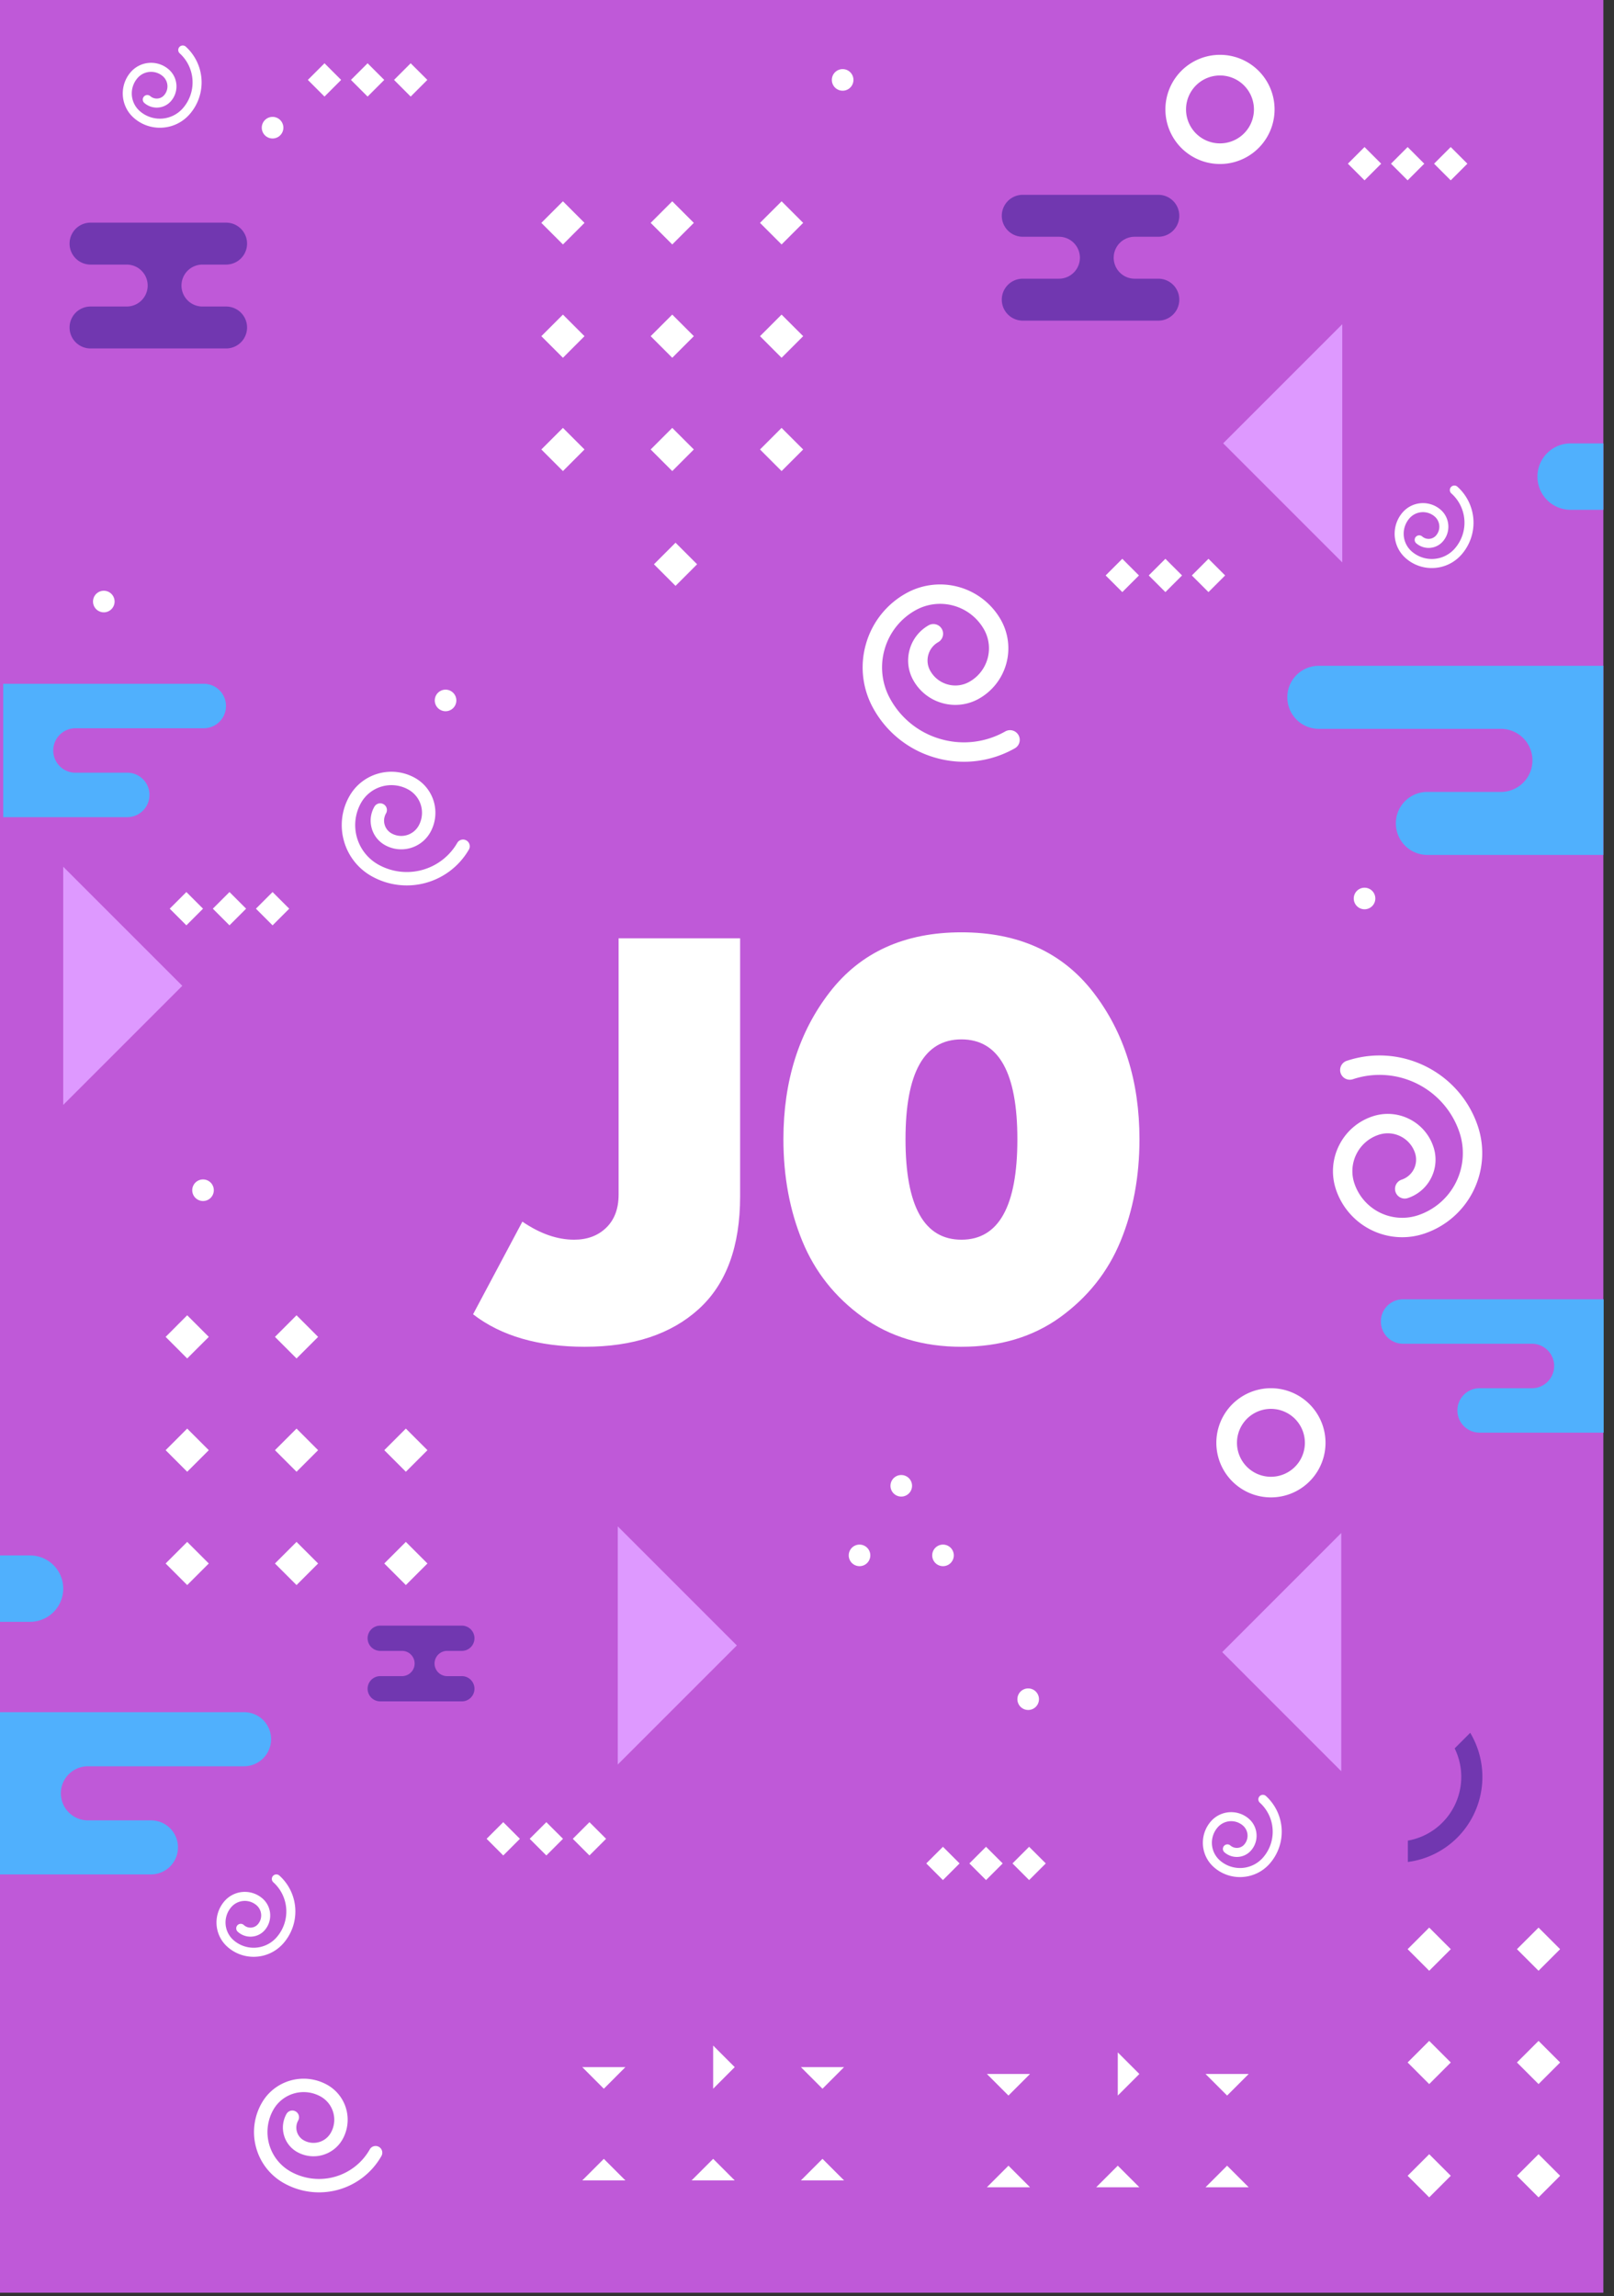 <svg xmlns="http://www.w3.org/2000/svg" width="116" height="165"><rect width="100%" height="100%" fill="#333333" stroke="none"/><g fill="none" fill-rule="evenodd"><path fill="#BF59D8" d="M0 164.761h115.234V0H0z"/><path fill="#FFF" d="M99.267 11.764L98.07 12.96l-1.196-1.196 1.196-1.197zm3.097 0l-1.196 1.196-1.196-1.196 1.196-1.197zm3.098 0l-1.197 1.196-1.196-1.196 1.196-1.197zm-90.87 53.537l-1.197 1.197-1.196-1.197 1.196-1.196zm3.097 0l-1.196 1.197-1.196-1.197 1.196-1.196zm3.098 0l-1.197 1.197-1.196-1.197 1.196-1.196zm61.071-23.947l-1.197 1.196-1.197-1.196 1.197-1.197zm3.097 0l-1.197 1.196-1.196-1.196 1.196-1.197zm3.097 0l-1.197 1.196-1.196-1.196 1.196-1.197zM24.518 5.743L23.322 6.94l-1.197-1.197 1.197-1.196zm3.098 0L26.419 6.94l-1.197-1.197 1.197-1.196zm3.097 0L29.516 6.94 28.32 5.743l1.196-1.196zm38.253 128.169l-1.196 1.197-1.197-1.197 1.197-1.196zm3.098 0l-1.197 1.197-1.196-1.197 1.196-1.196zm3.097 0l-1.197 1.197-1.196-1.197 1.196-1.196zm-37.795-1.769l-1.197 1.197-1.196-1.197 1.196-1.196zm3.097 0l-1.197 1.197-1.196-1.197 1.196-1.196zm3.098 0l-1.197 1.197-1.196-1.197 1.196-1.196zM38.907 16.017l1.552 1.551 1.55-1.551-1.55-1.551zm7.858 0l1.551 1.551 1.551-1.551-1.551-1.551zm10.96 0l-1.551-1.551-1.552 1.551 1.552 1.551zm-18.818 8.142l1.552 1.552 1.55-1.552-1.55-1.551zm7.858 0l1.551 1.552 1.551-1.552-1.551-1.551zm7.858 0l1.55 1.552 1.552-1.552-1.552-1.551zm-15.716 8.142l1.552 1.552 1.55-1.552-1.55-1.551zm7.858 0l1.551 1.552 1.551-1.552-1.551-1.551zm7.858 0l1.55 1.552 1.552-1.552-1.552-1.551zm46.545 107.774l1.551 1.551 1.551-1.551-1.551-1.551zm7.857 0l1.552 1.551 1.551-1.551-1.551-1.551zm-7.857 8.142l1.551 1.552 1.551-1.552-1.551-1.551zm7.857 0l1.552 1.552 1.551-1.552-1.551-1.551zm-7.857 8.142l1.551 1.551 1.551-1.551-1.551-1.551zm7.857 0l1.552 1.551 1.551-1.551-1.551-1.551zM11.904 96.073l1.55 1.551 1.552-1.551-1.552-1.552zm7.857 0l1.551 1.551 1.551-1.551-1.551-1.552zm30.341-55.522L48.551 39 47 40.551l1.551 1.552zm-38.198 63.664l1.55 1.551 1.552-1.551-1.552-1.552zm7.857 0l1.551 1.551 1.551-1.551-1.551-1.552zm7.858 0l1.551 1.551 1.551-1.551-1.551-1.552zm-15.715 8.142l1.55 1.551 1.552-1.551-1.552-1.551zm7.857 0l1.551 1.551 1.551-1.551-1.551-1.551zm7.858 0l1.551 1.551 1.551-1.551-1.551-1.551z"/><path fill="#DE99FF" d="M13.102 70.844l-8.558 8.558V62.286zm74.738 47.883l8.557 8.558v-17.116zm.072-86.869l8.558 8.558V23.3zm-34.955 86.39l-8.558 8.558V109.69z"/><path fill="#FFF" d="M91.343 106.126a2.44 2.44 0 110-4.88 2.44 2.44 0 010 4.88m0-6.364a3.923 3.923 0 100 7.846 3.923 3.923 0 000-7.846m-3.661-89.458a2.44 2.44 0 110-4.88 2.44 2.44 0 010 4.88m0-6.364a3.923 3.923 0 100 7.846 3.923 3.923 0 000-7.846"/><path fill="#7137B0" d="M104.548 125.645a4.656 4.656 0 01-.888 5.338 4.63 4.63 0 01-2.476 1.29v1.535a6.144 6.144 0 003.552-1.75 6.175 6.175 0 00.93-7.532l-1.118 1.119z"/><path fill="#FFF" d="M20.366 9.176a.776.776 0 11-1.552 0 .776.776 0 011.552 0m12.432 41.16a.775.775 0 11-1.55 0 .775.775 0 011.55 0m41.874 71.774a.775.775 0 11-1.55 0 .775.775 0 011.55 0M62.55 111.775a.775.775 0 11-1.55 0 .775.775 0 011.55 0m6 0a.775.775 0 11-1.55 0 .775.775 0 011.55 0M61.338 5.743a.776.776 0 11-1.552 0 .776.776 0 011.552 0M8.236 43.229a.775.775 0 11-1.55 0 .775.775 0 011.55 0m57.314 63.546a.775.775 0 11-1.55 0 .775.775 0 011.55 0m33.296-42.206a.775.775 0 11-1.55 0 .775.775 0 011.55 0M15.367 85.534a.775.775 0 11-1.55 0 .775.775 0 011.55 0m85.413 3.377a5.024 5.024 0 01-4.765-3.436 4.124 4.124 0 01.23-3.17 4.126 4.126 0 012.404-2.079 3.439 3.439 0 012.641.191 3.436 3.436 0 011.733 2.004 2.889 2.889 0 01-.16 2.22 2.89 2.89 0 01-1.684 1.457.697.697 0 11-.439-1.324 1.516 1.516 0 00.96-1.914 2.053 2.053 0 00-1.035-1.196 2.052 2.052 0 00-1.577-.114 2.74 2.74 0 00-1.597 1.38 2.738 2.738 0 00-.152 2.105 3.625 3.625 0 004.578 2.297 4.706 4.706 0 002.981-5.942 6.057 6.057 0 00-7.65-3.838.697.697 0 11-.438-1.323c3.896-1.293 8.118.825 9.411 4.721a6.102 6.102 0 01-3.865 7.705 4.996 4.996 0 01-1.576.256M69.286 54.743a7.484 7.484 0 01-2.019-.28 7.397 7.397 0 01-4.481-3.519 6.055 6.055 0 01-.558-4.631 6.056 6.056 0 012.881-3.67 5.022 5.022 0 016.831 1.913 4.157 4.157 0 01-1.583 5.654 3.44 3.44 0 01-2.63.317 3.443 3.443 0 01-2.083-1.636 2.888 2.888 0 01-.266-2.21 2.89 2.89 0 011.375-1.751.697.697 0 01.683 1.215 1.504 1.504 0 00-.716.912 1.5 1.5 0 00.139 1.15c.271.481.713.828 1.244.977a2.04 2.04 0 001.57-.19 2.76 2.76 0 001.052-3.755 3.625 3.625 0 00-4.932-1.38 4.67 4.67 0 00-2.222 2.83 4.671 4.671 0 00.43 3.572 6.013 6.013 0 003.642 2.86 6.01 6.01 0 004.598-.553.697.697 0 11.683 1.215 7.407 7.407 0 01-3.638.96m-49.788 95.532a3.474 3.474 0 014.037-.442 2.874 2.874 0 011.079 3.914 2.396 2.396 0 01-3.263.9 1.998 1.998 0 01-.945-1.215 1.995 1.995 0 01.19-1.527.482.482 0 01.838.476 1.048 1.048 0 00.393 1.427 1.43 1.43 0 001.948-.537c.52-.914.198-2.08-.716-2.6a2.506 2.506 0 00-3.413.942 3.254 3.254 0 001.22 4.43 4.188 4.188 0 005.704-1.571.482.482 0 11.838.476 5.153 5.153 0 01-7.017 1.933 4.184 4.184 0 01-1.982-2.544 4.185 4.185 0 01.399-3.2c.187-.332.422-.62.69-.862m6.306-93.922a3.473 3.473 0 014.037-.441 2.874 2.874 0 011.079 3.913 2.396 2.396 0 01-3.263.9 1.997 1.997 0 01-.945-1.215 1.995 1.995 0 01.19-1.527.482.482 0 11.838.476 1.048 1.048 0 00.393 1.427 1.43 1.43 0 001.949-.537 1.91 1.91 0 00-.717-2.6 2.506 2.506 0 00-3.413.941 3.254 3.254 0 001.22 4.432 4.187 4.187 0 005.704-1.572.483.483 0 01.838.476 5.153 5.153 0 01-7.017 1.934 4.185 4.185 0 01-1.982-2.545 4.187 4.187 0 01.399-3.2c.188-.332.422-.62.69-.862m74.738-16.837a2.34 2.34 0 01.29-2.72 1.936 1.936 0 012.73-.146c.66.595.716 1.615.122 2.276-.242.27-.573.427-.935.447a1.344 1.344 0 01-.977-.345.325.325 0 01.434-.483c.289.26.735.236.995-.053a.964.964 0 00-.073-1.359 1.286 1.286 0 00-1.813.097 1.688 1.688 0 00.128 2.381 2.191 2.191 0 003.09-.165 2.82 2.82 0 00-.212-3.978.325.325 0 11.434-.483 3.47 3.47 0 01.261 4.895 2.817 2.817 0 01-1.96.937 2.819 2.819 0 01-2.047-.723 2.335 2.335 0 01-.467-.578M9.13 7.873a2.34 2.34 0 01.29-2.719 1.936 1.936 0 012.73-.146c.66.595.715 1.615.121 2.276-.241.27-.573.428-.935.447a1.344 1.344 0 01-.977-.345.325.325 0 01.434-.483c.29.26.736.236.995-.053a.963.963 0 00-.072-1.36 1.286 1.286 0 00-1.813.098 1.687 1.687 0 00.127 2.381 2.191 2.191 0 003.09-.165 2.82 2.82 0 00-.212-3.978.325.325 0 01.434-.483 3.47 3.47 0 01.262 4.894 2.817 2.817 0 01-1.96.938 2.819 2.819 0 01-2.048-.723 2.335 2.335 0 01-.467-.578m77.629 125.713a2.34 2.34 0 01.29-2.72 1.936 1.936 0 012.73-.145c.661.594.716 1.615.122 2.275a1.34 1.34 0 01-.935.447 1.343 1.343 0 01-.977-.344.325.325 0 01.434-.483c.289.26.736.236.995-.053a.964.964 0 00-.072-1.36 1.286 1.286 0 00-1.814.098 1.688 1.688 0 00.127 2.38 2.192 2.192 0 003.092-.164 2.82 2.82 0 00-.213-3.979.325.325 0 01.434-.483 3.47 3.47 0 01.261 4.896 2.821 2.821 0 01-1.959.937 2.818 2.818 0 01-2.048-.723 2.325 2.325 0 01-.467-.579m-70.891 5.729a2.34 2.34 0 01.29-2.719 1.935 1.935 0 012.73-.146c.66.594.716 1.615.122 2.276a1.343 1.343 0 01-.935.446 1.344 1.344 0 01-.977-.344.325.325 0 11.434-.483c.289.26.735.236.995-.053a.964.964 0 00-.073-1.36 1.286 1.286 0 00-1.813.098 1.688 1.688 0 00.128 2.381 2.191 2.191 0 003.09-.165 2.82 2.82 0 00-.213-3.979.325.325 0 01.435-.483 3.47 3.47 0 01.261 4.896 2.819 2.819 0 01-1.96.937 2.819 2.819 0 01-2.047-.723 2.325 2.325 0 01-.467-.579"/><path fill="#50B0FD" d="M4.545 114.163a2.389 2.389 0 01-2.387 2.388H0v-4.772h2.158a2.386 2.386 0 012.387 2.384m110.689-82.298v4.772h-2.353a2.383 2.383 0 01-2.384-2.385c0-.658.265-1.254.697-1.687a2.38 2.38 0 011.687-.7h2.353zM100.84 93.372a1.59 1.59 0 00-1.596 1.596c0 .882.714 1.599 1.597 1.599h9.26a1.598 1.598 0 010 3.196h-3.759a1.593 1.593 0 00-1.597 1.596c0 .882.715 1.596 1.597 1.596h8.916v-9.583h-14.417zM14.647 49.14c.441 0 .84.177 1.13.467a1.6 1.6 0 01-1.13 2.728H5.385a1.598 1.598 0 000 3.195h3.76a1.59 1.59 0 011.597 1.597c0 .882-.714 1.597-1.597 1.597H.23V49.14h14.417zm2.895 73.903c.537 0 1.022.216 1.374.568a1.947 1.947 0 01-1.374 3.32H6.274a1.944 1.944 0 000 3.887h4.575a1.936 1.936 0 011.942 1.942 1.941 1.941 0 01-1.942 1.942H0v-11.659h17.54zm77.243-75.196a2.257 2.257 0 00-2.264 2.264 2.266 2.266 0 002.264 2.268h13.135a2.266 2.266 0 010 4.531h-5.333a2.256 2.256 0 00-2.265 2.264 2.264 2.264 0 002.265 2.265h12.645V47.847H94.785z"/><path fill="#7137B0" d="M83.25 20.028h-1.7a1.507 1.507 0 010-3.014h1.7a1.507 1.507 0 000-3.014h-9.743a1.507 1.507 0 100 3.014h2.6a1.507 1.507 0 110 3.014h-2.6a1.507 1.507 0 100 3.014h9.743a1.507 1.507 0 100-3.014M33.192 120.453H32.17a.908.908 0 110-1.815h1.023a.907.907 0 000-1.815h-5.865a.907.907 0 100 1.815h1.565a.907.907 0 110 1.814h-1.565a.907.907 0 100 1.815h5.865a.907.907 0 100-1.815M16.25 22.028h-1.7a1.507 1.507 0 010-3.014h1.7a1.507 1.507 0 100-3.014H6.507a1.507 1.507 0 100 3.014h2.6a1.507 1.507 0 010 3.014h-2.6a1.507 1.507 0 100 3.014h9.743a1.507 1.507 0 100-3.014"/><path fill="#FFF" d="M41.847 148.551l1.551 1.552 1.551-1.552m6.306 1.552l1.551-1.552L51.255 147m6.307 1.551l1.551 1.552 1.551-1.552m-15.715 8.142l-1.551-1.551-1.551 1.551m10.959 0l-1.55-1.551-1.552 1.551m10.96 0l-1.551-1.551-1.551 1.551m13.366-7.65l1.551 1.551 1.551-1.551m6.307 1.551l1.551-1.551-1.551-1.551m6.306 1.551l1.551 1.551 1.551-1.551m-15.715 8.142l-1.551-1.551-1.551 1.551m10.96 0l-1.552-1.551-1.551 1.551m10.96 0l-1.551-1.551-1.551 1.551"/><path fill="#FFF" fill-rule="nonzero" d="M42.04 96.783c3.458 0 6.182-.9 8.17-2.701 1.988-1.802 2.983-4.503 2.983-8.105V67.432H44.46v18.415c0 1.009-.295 1.801-.886 2.377-.591.577-1.362.865-2.313.865-1.21 0-2.45-.432-3.717-1.297L34 94.45c2.017 1.556 4.697 2.334 8.04 2.334zm27.06 0c2.767 0 5.13-.706 7.09-2.118 1.988-1.44 3.436-3.263 4.344-5.468.907-2.205 1.361-4.647 1.361-7.327 0-4.179-1.11-7.702-3.328-10.569C76.347 68.434 73.192 67 69.1 67c-4.092 0-7.248 1.434-9.466 4.301-2.22 2.867-3.329 6.39-3.329 10.569 0 2.68.454 5.122 1.362 7.327.907 2.205 2.348 4.02 4.322 5.447 1.974 1.426 4.345 2.14 7.111 2.14zm0-7.694c-2.68 0-4.02-2.406-4.02-7.219 0-4.784 1.34-7.176 4.02-7.176 2.68 0 4.02 2.392 4.02 7.176 0 4.813-1.34 7.219-4.02 7.219z"/></g></svg>
